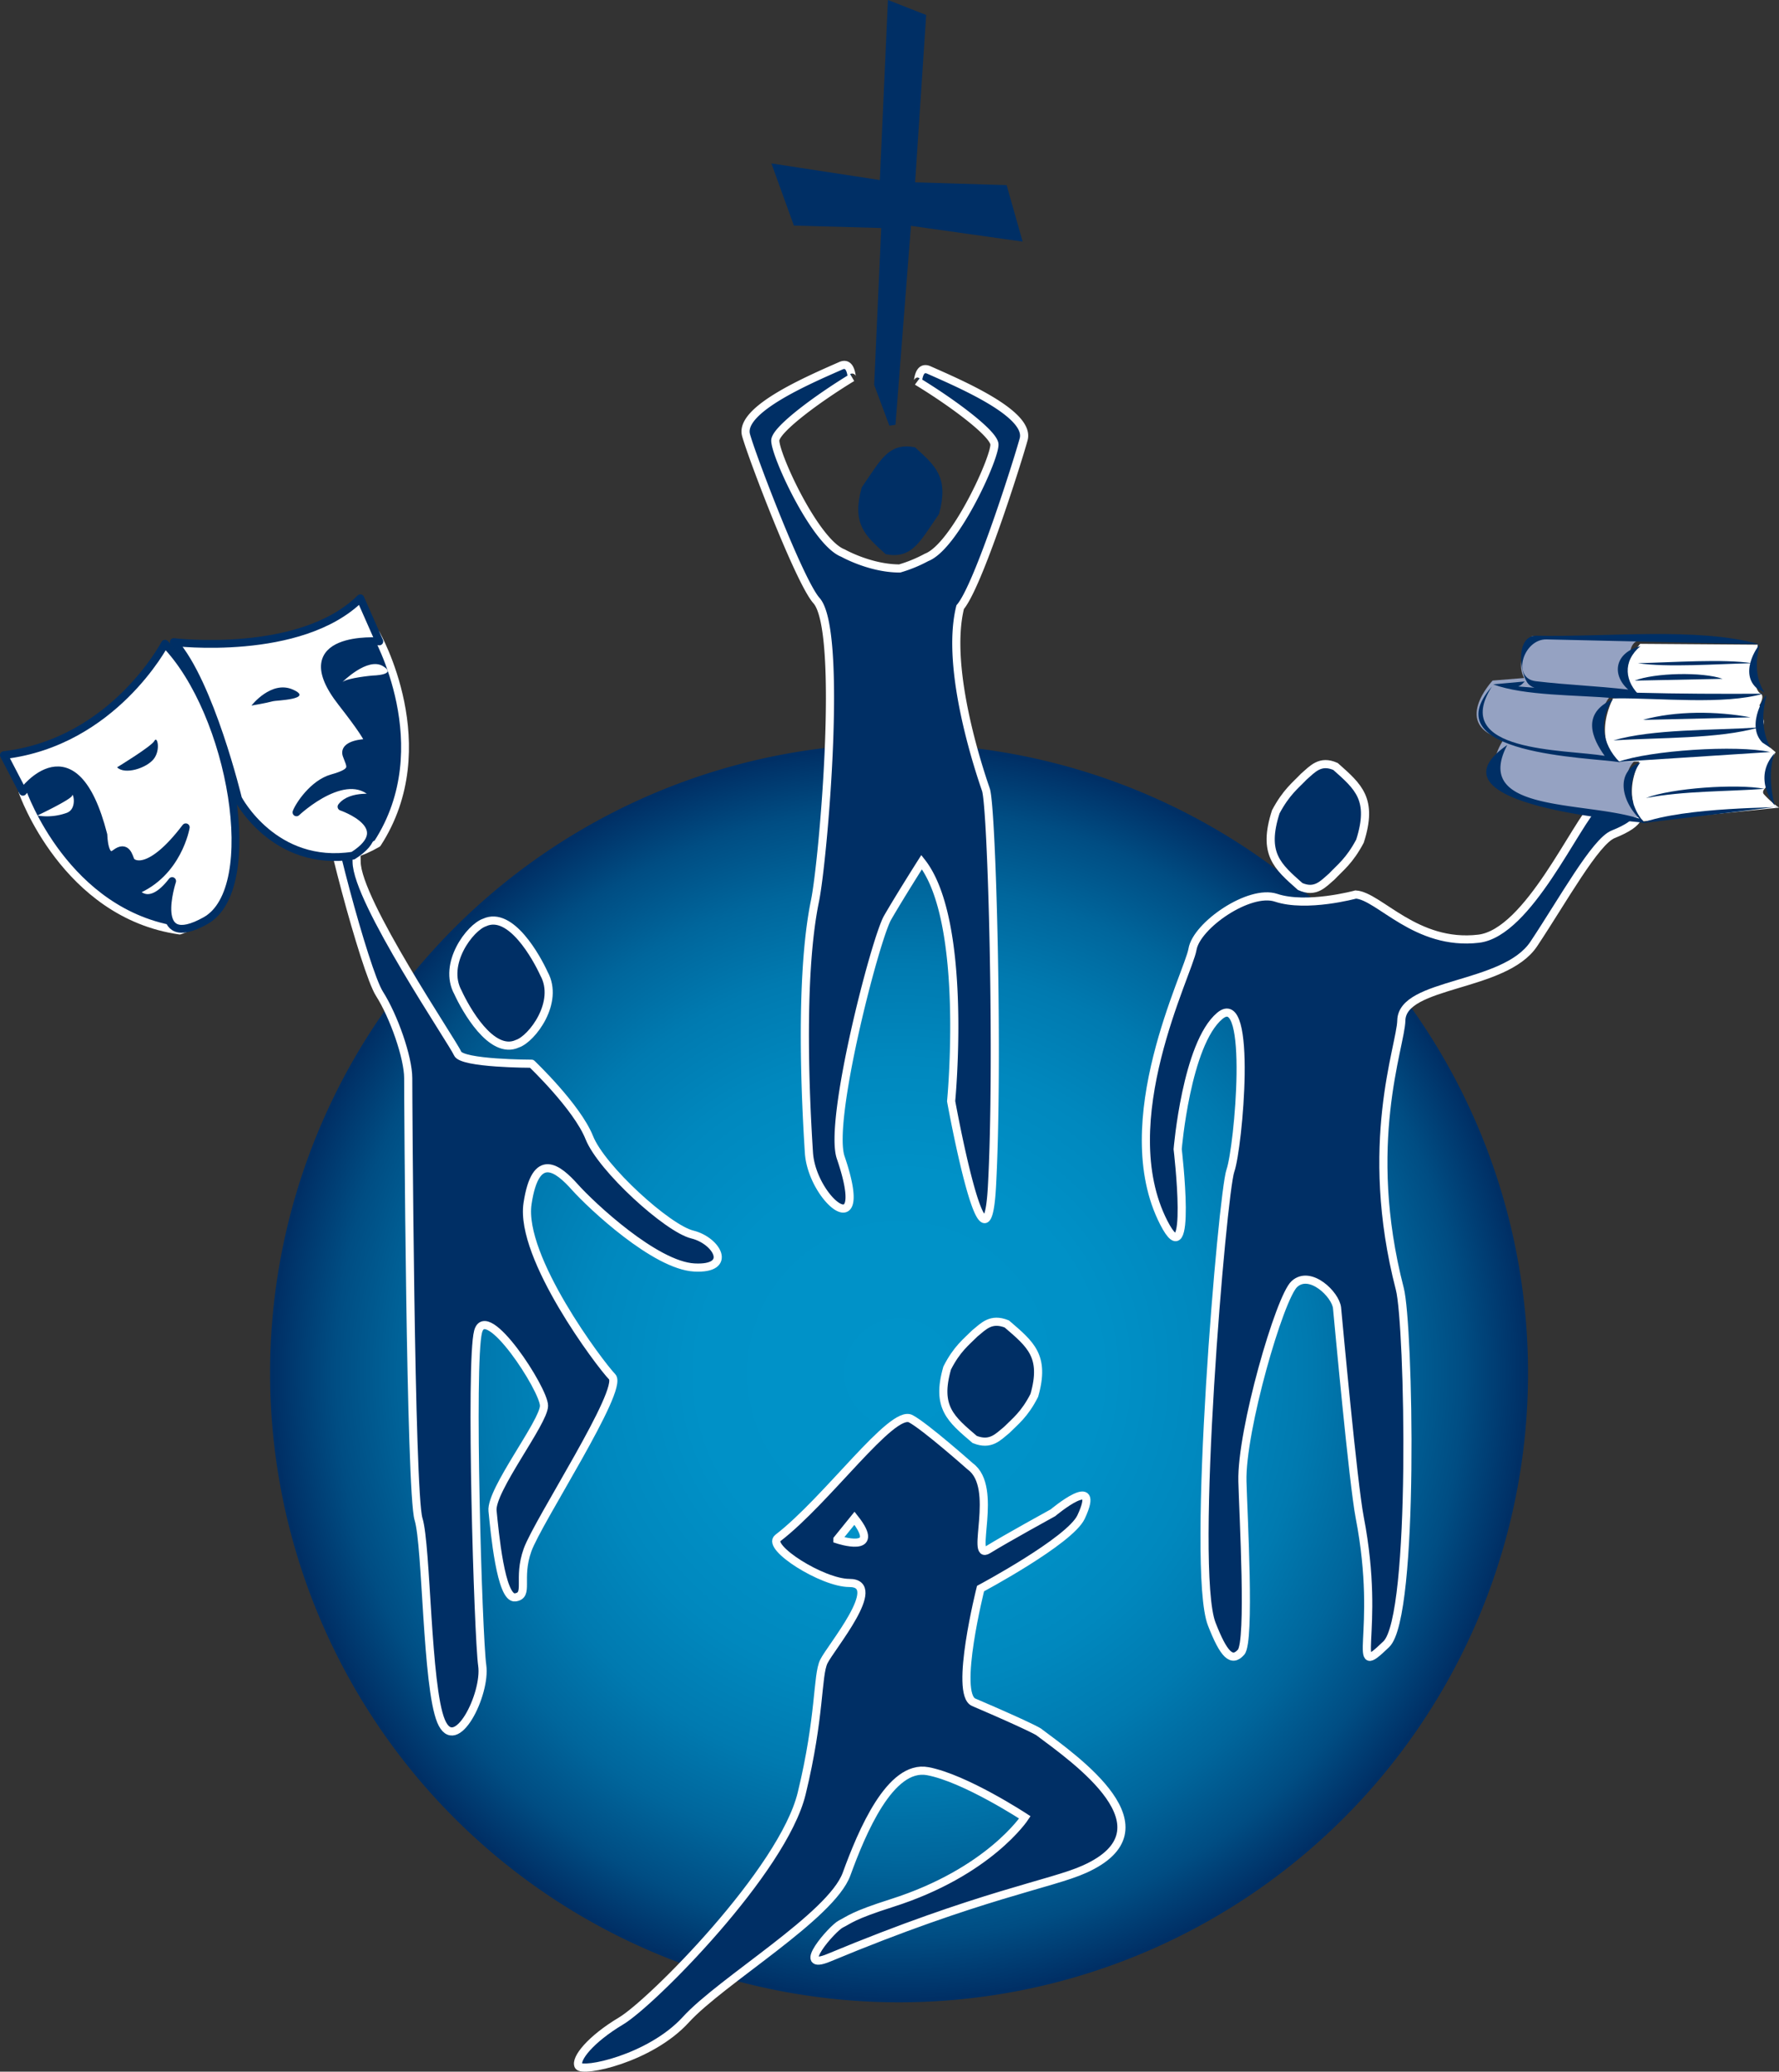 <svg id="Layer_1" data-name="Layer 1" xmlns="http://www.w3.org/2000/svg" xmlns:xlink="http://www.w3.org/1999/xlink" viewBox="0 0 462.47 538.23"><rect x="0" y="0" width="462.47" height="538.23" fill="#333333" stroke="none"/><defs><radialGradient id="New_Gradient_Swatch_6" cx="291.86" cy="379.67" r="162.98" gradientUnits="userSpaceOnUse"><stop offset="0.01" stop-color="#0093c9"/><stop offset="0.32" stop-color="#0091c7"/><stop offset="0.5" stop-color="#0088be"/><stop offset="0.65" stop-color="#007ab0"/><stop offset="0.78" stop-color="#00669c"/><stop offset="0.9" stop-color="#004d83"/><stop offset="1" stop-color="#002f65"/></radialGradient></defs><path d="M454.84,379.67a163,163,0,1,1-163-163A163,163,0,0,1,454.84,379.67Z" transform="translate(-58.12 -22.97)" style="stroke:#002f65;stroke-width:1.019px;fill:url(#New_Gradient_Swatch_6)"/><path d="M389.77,233.89c-3.5,10.9.39,14.12,6.34,19.4,4,1.79,6-.69,8.24-2.61,2.15-2.29,4.56-4,7.31-9.17,3.48-10.88-.39-14.11-6.35-19.4-4-1.79-6,.69-8.24,2.62C394.92,227,392.51,228.75,389.77,233.89Z" transform="translate(-58.12 -22.97)" style="fill:#002f65;fill-rule:evenodd"/><path d="M389.77,233.89c-3.5,10.9.39,14.12,6.34,19.4,4,1.79,6-.69,8.24-2.61,2.15-2.29,4.56-4,7.31-9.17,3.48-10.88-.39-14.11-6.35-19.4-4-1.79-6,.69-8.24,2.62C394.92,227,392.51,228.75,389.77,233.89Z" transform="translate(-58.12 -22.97)" style="fill:none;stroke:#fff;stroke-width:2.114px"/><path d="M410.56,255.37s-12.76,3.49-20.72.84c-6.93-2.31-20.67,7.16-21.72,13.4s-20.9,44.76-7.47,71c7.63,14.9,3.62-19.09,3.62-19.09s2.27-27.34,10.94-34.62,4.85,34.31,2.77,40.2-10.41,103.62-4.85,117.82c3.12,8,5.2,10.05,7.63,7.28s.56-35.79.34-44.36c-.34-13.17,9.7-47.82,13.52-51.28,4.11-3.74,10.74,2.76,11.08,6.23s4.16,45.39,5.89,54.41c5.93,30.77-3.11,42.62,6.93,32.92,7.49-7.23,5.87-83.17,3.5-92.28-9.77-37.72.24-63,.39-69.75.23-10,26.81-8.43,34.43-19.87s16-26.64,20.63-28.49c15.8-6.32-1.94-10.17-4.3-8-5.43,5-17.72,33.57-30.65,35.12C426.2,268.78,416.64,255.75,410.56,255.37Z" transform="translate(-58.12 -22.97)" style="fill:#002f65;stroke:#fff;stroke-width:2.114px"/><path d="M483.83,188.7l-27.48-.44s-4.65,6.2-2,10.86l-8.2.66s-11.07,11.74,2.87,15.29c0,0-6,8.35.67,13.06,6.88,4.88,35.22,7.32,35.22,7.32s-8-10-1.09-15.52h-5.55s-7.53-9.3-1.32-16.38l6.2-.67s-3.76-12.19.89-13.51Z" transform="translate(-58.12 -22.97)" style="fill:#95a2c2"/><path d="M484.49,190.24l30.57.22a44.42,44.42,0,0,1-.89,6.2c-.44,1.1.22,5.77,1.55,6.42s-.21,3.11-.21,3.11.87,2.88,1.09,4-1.33,4.44.23,5.77,2.88,2.43,2.88,2.43-1.77,3.11-1.77,4.21-.67,3.1.21,3.54-2.43,1.78-1.55,3.11a23,23,0,0,0,4,3.55l-35.23,3.54s-6-5.09-1.1-15.51h-5.54s-6.64-5.1-1.32-16.39l6.2-.67S476.06,200.65,484.49,190.24Z" transform="translate(-58.12 -22.97)" style="fill:#fff"/><path d="M484.7,204c-5.24-.6-26.21.28-29.3-3.37-2.15-2.54-3.5-12.63,2.23-12.5,17.89.42,41.95-2.31,57.79,2.22l-55.27-1.26c-6-.14-9.21,10.12-2.75,10.87,8.61,1,15.36,1.18,24,2.17-4.33-3.78-3.6-9.59,3.18-11.28-4.74,3.93-4.15,9.34.14,13.15" transform="translate(-58.12 -22.97)" style="fill:#002f65"/><path d="M477.82,204.36c-9.9-.86-23.4-.58-31.54-3.59l8.21-.75c-.41.3-1.31,1.86-3.07,1.18,21.86,1.87,43.09,2.12,65.05,2-10.16,2.94-26.68,1.1-38.65,1.2" transform="translate(-58.12 -22.97)" style="fill:#002f65"/><path d="M479.23,221c-7.92-1.29-48.87-1.91-33.27-19.66-11,17.18,18.86,16.27,29.31,18-3.2-4.43-6.21-11,2.15-14.71-3.57,4.77-3.17,11.5,1.81,16.39" transform="translate(-58.12 -22.97)" style="fill:#002f65"/><path d="M478.74,220.91c8.41-3,30.76-4.47,39.55-2.56l-39.55,2.56" transform="translate(-58.12 -22.97)" style="fill:#002f65"/><path d="M485.67,236.74c-3.72-.48-58.32-4.56-35.72-20.22C440.7,234.2,469.9,231,484.3,235.66c-4.8-4.79-6.19-12.24.23-14.62a12.29,12.29,0,0,0,1.14,15.7" transform="translate(-58.12 -22.97)" style="fill:#002f65"/><path d="M505.92,199.33q-11.43.22-22.86.47c5.22-2.05,17.65-2.31,22.86-.47" transform="translate(-58.12 -22.97)" style="fill:#002f65"/><path d="M513.61,195.27c-9.39.21-21.94,1.15-29.72,0,9.38-.21,21.94-1.15,29.72,0" transform="translate(-58.12 -22.97)" style="fill:#002f65"/><path d="M485.19,210c8.51-2.39,19.28-2.3,28-.66" transform="translate(-58.12 -22.97)" style="fill:#002f65"/><path d="M477.54,215.33c10.36-3,25.75-2.58,37.77-3.36-10.37,3-25.75,2.58-37.77,3.36" transform="translate(-58.12 -22.97)" style="fill:#002f65"/><path d="M486,230.3c6.56-2.59,23.63-3.78,30.82-2.39-10.09.75-20.88.5-30.82,2.39" transform="translate(-58.12 -22.97)" style="fill:#002f65"/><path d="M484.66,236.87c11.43-4.39,37.59-4,35.44-4.29l-35.44,4.29" transform="translate(-58.12 -22.97)" style="fill:#002f65"/><path d="M519.47,232.22s-6-7,0-13.59C519.58,218.52,517.15,223.09,519.47,232.22Z" transform="translate(-58.12 -22.97)" style="fill:#002f65"/><path d="M516.8,202.88c.1-.11-3.46-4.08-1.25-12.22.25-.94-5.56,6.65-.87,11" transform="translate(-58.12 -22.97)" style="fill:#002f65"/><path d="M518.41,217.29c.1-.13-3.42-4.5-1.12-13.55.27-1-5.64,7.44-1,12.17" transform="translate(-58.12 -22.97)" style="fill:#002f65"/><path d="M288.71,166.31c6.22,1.08,8-3.08,12.87-10.1,2.44-9-.79-11.7-5.94-16.39-6.21-1.07-8,3.08-12.86,10.09C280.32,158.94,283.56,161.63,288.71,166.31Z" transform="translate(-58.12 -22.97)" style="fill:#002f65;fill-rule:evenodd"/><path d="M288.71,166.31c6.22,1.08,8-3.08,12.87-10.1,2.44-9-.79-11.7-5.94-16.39-6.21-1.07-8,3.08-12.86,10.09C280.32,158.94,283.56,161.63,288.71,166.31Z" transform="translate(-58.12 -22.97)" style="fill:none;stroke:#002f65;stroke-width:1.409px"/><path d="M324.23,137.1c1.8-6.59-16.22-14.27-24.62-18-2.8-1.24-2.76,3.16-2.94,3,9.3,5.67,19.36,13.22,19.94,16.13S306.44,164.94,299,167.78a35.77,35.77,0,0,1-7,2.88c-7.68,0-14.74-4-14.74-4-7.4-2.83-18.15-26.57-17.57-29.48s10.64-10.46,19.94-16.12c-.18.1-.14-4.29-2.94-3.06-8.4,3.71-26.42,11.39-24.63,18,1.54,5.62,13.93,38.11,18.31,43,7,7.85,1.74,67.66-.38,78-4.14,20.06-2.36,53.32-1.58,65.44s16.32,24.88,8.26,1.25c-3.27-9.57,9.05-56.86,12.19-62.3s8.85-14.43,8.85-14.43c12.19,15.47,7.67,62.1,7.67,62.1s9.08,50.1,10.61,22.16c1.77-32.2,0-98.48-1.57-103.08-1.34-3.91-10.74-31.17-6.69-47.43C312.48,175.14,322.72,142.63,324.23,137.1Z" transform="translate(-58.12 -22.97)" style="fill:#002f65;stroke:#fff;stroke-width:2.114px"/><polygon points="229.5 47.73 231.6 1.18 239.91 4.44 237.02 48.16 261.06 48.9 264.71 61.78 236.06 57.74 231.97 110.3 228.08 99.86 229.94 58.44 206.96 57.8 201.78 43.48 229.5 47.73" style="fill:#002f65;stroke:#002f65;stroke-width:1.644px"/><path d="M327,385.49c-2.54,5-5,6.79-7.19,9-2.27,1.85-4.19,4.1-8.31,2.46-6.2-5.31-10.09-8.34-7.15-18.56,2.54-5,5-6.8,7.19-9,2.27-1.85,4.19-4.1,8.31-2.45C326,372.23,329.92,375.27,327,385.49Z" transform="translate(-58.12 -22.97)" style="fill:#002f65;fill-rule:evenodd"/><path d="M327,385.49c-2.54,5-5,6.79-7.19,9-2.27,1.85-4.19,4.1-8.31,2.46-6.2-5.31-10.09-8.34-7.15-18.56,2.54-5,5-6.8,7.19-9,2.27-1.85,4.19-4.1,8.31-2.45C326,372.23,329.92,375.27,327,385.49Z" transform="translate(-58.12 -22.97)" style="fill:none;stroke:#fff;stroke-width:2.114px"/><path d="M328.08,472.89s-2.07-1.34-16.83-7.66c-5.12-2.2,1.77-29.54,1.77-29.54s23.23-12.39,26.14-18.6c5.53-11.85-7.31-1.1-7.31-1.1s-12.18,6.69-16.91,9.61,2.95-16.17-4.57-21.64c0,0-11.8-10.46-15.5-12.4-4.88-2.56-21.7,21.15-34.55,31-3.07,2.36,11.6,11.67,18.6,11.67,9.3,0-4.87,16.77-6.64,20.42s-.88,14.23-5.76,34.29-39,54.34-46.94,59.08-12,9.85-11.07,11.67,18.6-1.82,27.9-12,37.79-26.87,41.78-37.82,11.36-28.56,21.1-26.74,25.25,12,25.25,12-9.3,14.22-34.55,22.25c-10.35,3.29-11.07,4.37-13.28,5.46s-12.19,12.54-3.1,8.75c39.41-16.41,57.94-19.14,66.43-23C363.51,498.06,337.81,480.18,328.08,472.89Zm-52.26-50,4.43-5.47C287.78,426.93,275.82,422.92,275.82,422.92Z" transform="translate(-58.12 -22.97)" style="fill:#002f65;stroke:#fff;stroke-width:2.114px;fill-rule:evenodd"/><path d="M199.53,275.93c4.12,7.44-3.15,16.95-6.88,18.19-6.81,3.16-13.58-9.19-15.46-13.28-4.1-7.45,3.15-16.95,6.89-18.2C190.9,259.49,197.66,271.83,199.53,275.93Z" transform="translate(-58.12 -22.97)" style="fill:#002f65;fill-rule:evenodd"/><path d="M199.53,275.93c4.12,7.44-3.15,16.95-6.88,18.19-6.81,3.16-13.58-9.19-15.46-13.28-4.1-7.45,3.15-16.95,6.89-18.2C190.9,259.49,197.66,271.83,199.53,275.93Z" transform="translate(-58.12 -22.97)" style="fill:none;stroke:#fff;stroke-width:2.114px"/><path d="M196.33,299.33s-18.2,0-19.27-2.68S150.83,257,150.83,246.86s-7-20.34-8-17.13,10.17,45.51,13.92,51.4,7.49,16.59,7.49,21.95.54,107.6,2.68,114.56S169,461,172.77,470.1s11.78-7,10.71-14.45-3.21-78.7-1.07-86.73,17.13,15,17.13,19.27-13.92,21.95-13.38,27.31,2.14,23,5.89,22.48.53-4.81,3.21-12.31,25.16-41.76,22-45-24.09-31.05-22-45,8-9.1,12.31-4.28,20.88,20.34,31.05,20.88,5.89-7-.53-8.57-23.56-17.13-26.77-25.16S196.33,299.33,196.33,299.33Z" transform="translate(-58.12 -22.97)" style="fill:#002f65;stroke:#fff;stroke-linejoin:round;stroke-width:2.114px"/><path d="M64,228.73s11.06,31.78,40.83,36C144.33,251.08,75.91,203.34,64,228.73Z" transform="translate(-58.12 -22.97)" style="fill:#002f65;stroke:#fff;stroke-linejoin:round;stroke-width:2.034px"/><path d="M155.9,187.67s16.69,29.22.33,54.44C119.93,263,128.9,180,155.9,187.67Z" transform="translate(-58.12 -22.97)" style="fill:#002f65;stroke:#fff;stroke-linejoin:round;stroke-width:2.034px"/><path d="M67.82,234.85s8.91-4.21,9.07-5.21,1.45,3.52-1.49,4.54A15.25,15.25,0,0,1,67.82,234.85Z" transform="translate(-58.12 -22.97)" style="fill:#fff"/><path d="M147.15,200.16s6.47-6.5,10.48-4.15-2.74,2.48-2.74,2.48S148.51,199.07,147.15,200.16Z" transform="translate(-58.12 -22.97)" style="fill:#fff"/><path d="M103.3,189.79s32.93,4,48.49-11.38l4.94,11.2s-23.67-1.85-9.78,15.89c10.71,13.69,6.17,10.5,6.17,10.5s-5.93.22-4.9,3.16,2.54,4.25-3.76,6c-4.88,1.38-8.57,7-9.27,8.86,0,0,13.84-13.1,20.92-3.64,0,0-6.69-1.12-9.21,2.18,0,0,15,5.09,3,12.71C129.37,248.45,120,230.47,120,230.47S112.74,200.35,103.3,189.79Z" transform="translate(-58.12 -22.97)" style="fill:#fff;stroke:#002f65;stroke-linecap:round;stroke-linejoin:round;stroke-width:2.034px"/><path d="M101,190.21S87.61,215.8,59.13,219.16l4.95,9.51S77.47,210.51,85,239.89c0,0,.12,7.06,3.1,4.78s3.49.89,4,1.91,5,3.59,14.31-8.67c0,0-2,12-13.21,16.52,0,0,3.45,5.54,9.67-2.55,0,0-6.1,18.55,8.69,10.28S118.5,208.24,101,190.21Z" transform="translate(-58.12 -22.97)" style="fill:#fff;stroke:#002f65;stroke-linecap:round;stroke-linejoin:round;stroke-width:2.034px"/><path d="M123.49,206.28s5.16-6.67,10.8-4.14-4.66,2.82-5.15,3C127.23,205.66,123.49,206.28,123.49,206.28Z" transform="translate(-58.12 -22.97)" style="fill:#002f65"/><path d="M88.56,222.32s9-5.47,9.71-6.88,1.68,2.33-.18,4.71S90.57,224.35,88.56,222.32Z" transform="translate(-58.12 -22.97)" style="fill:#002f65"/></svg>